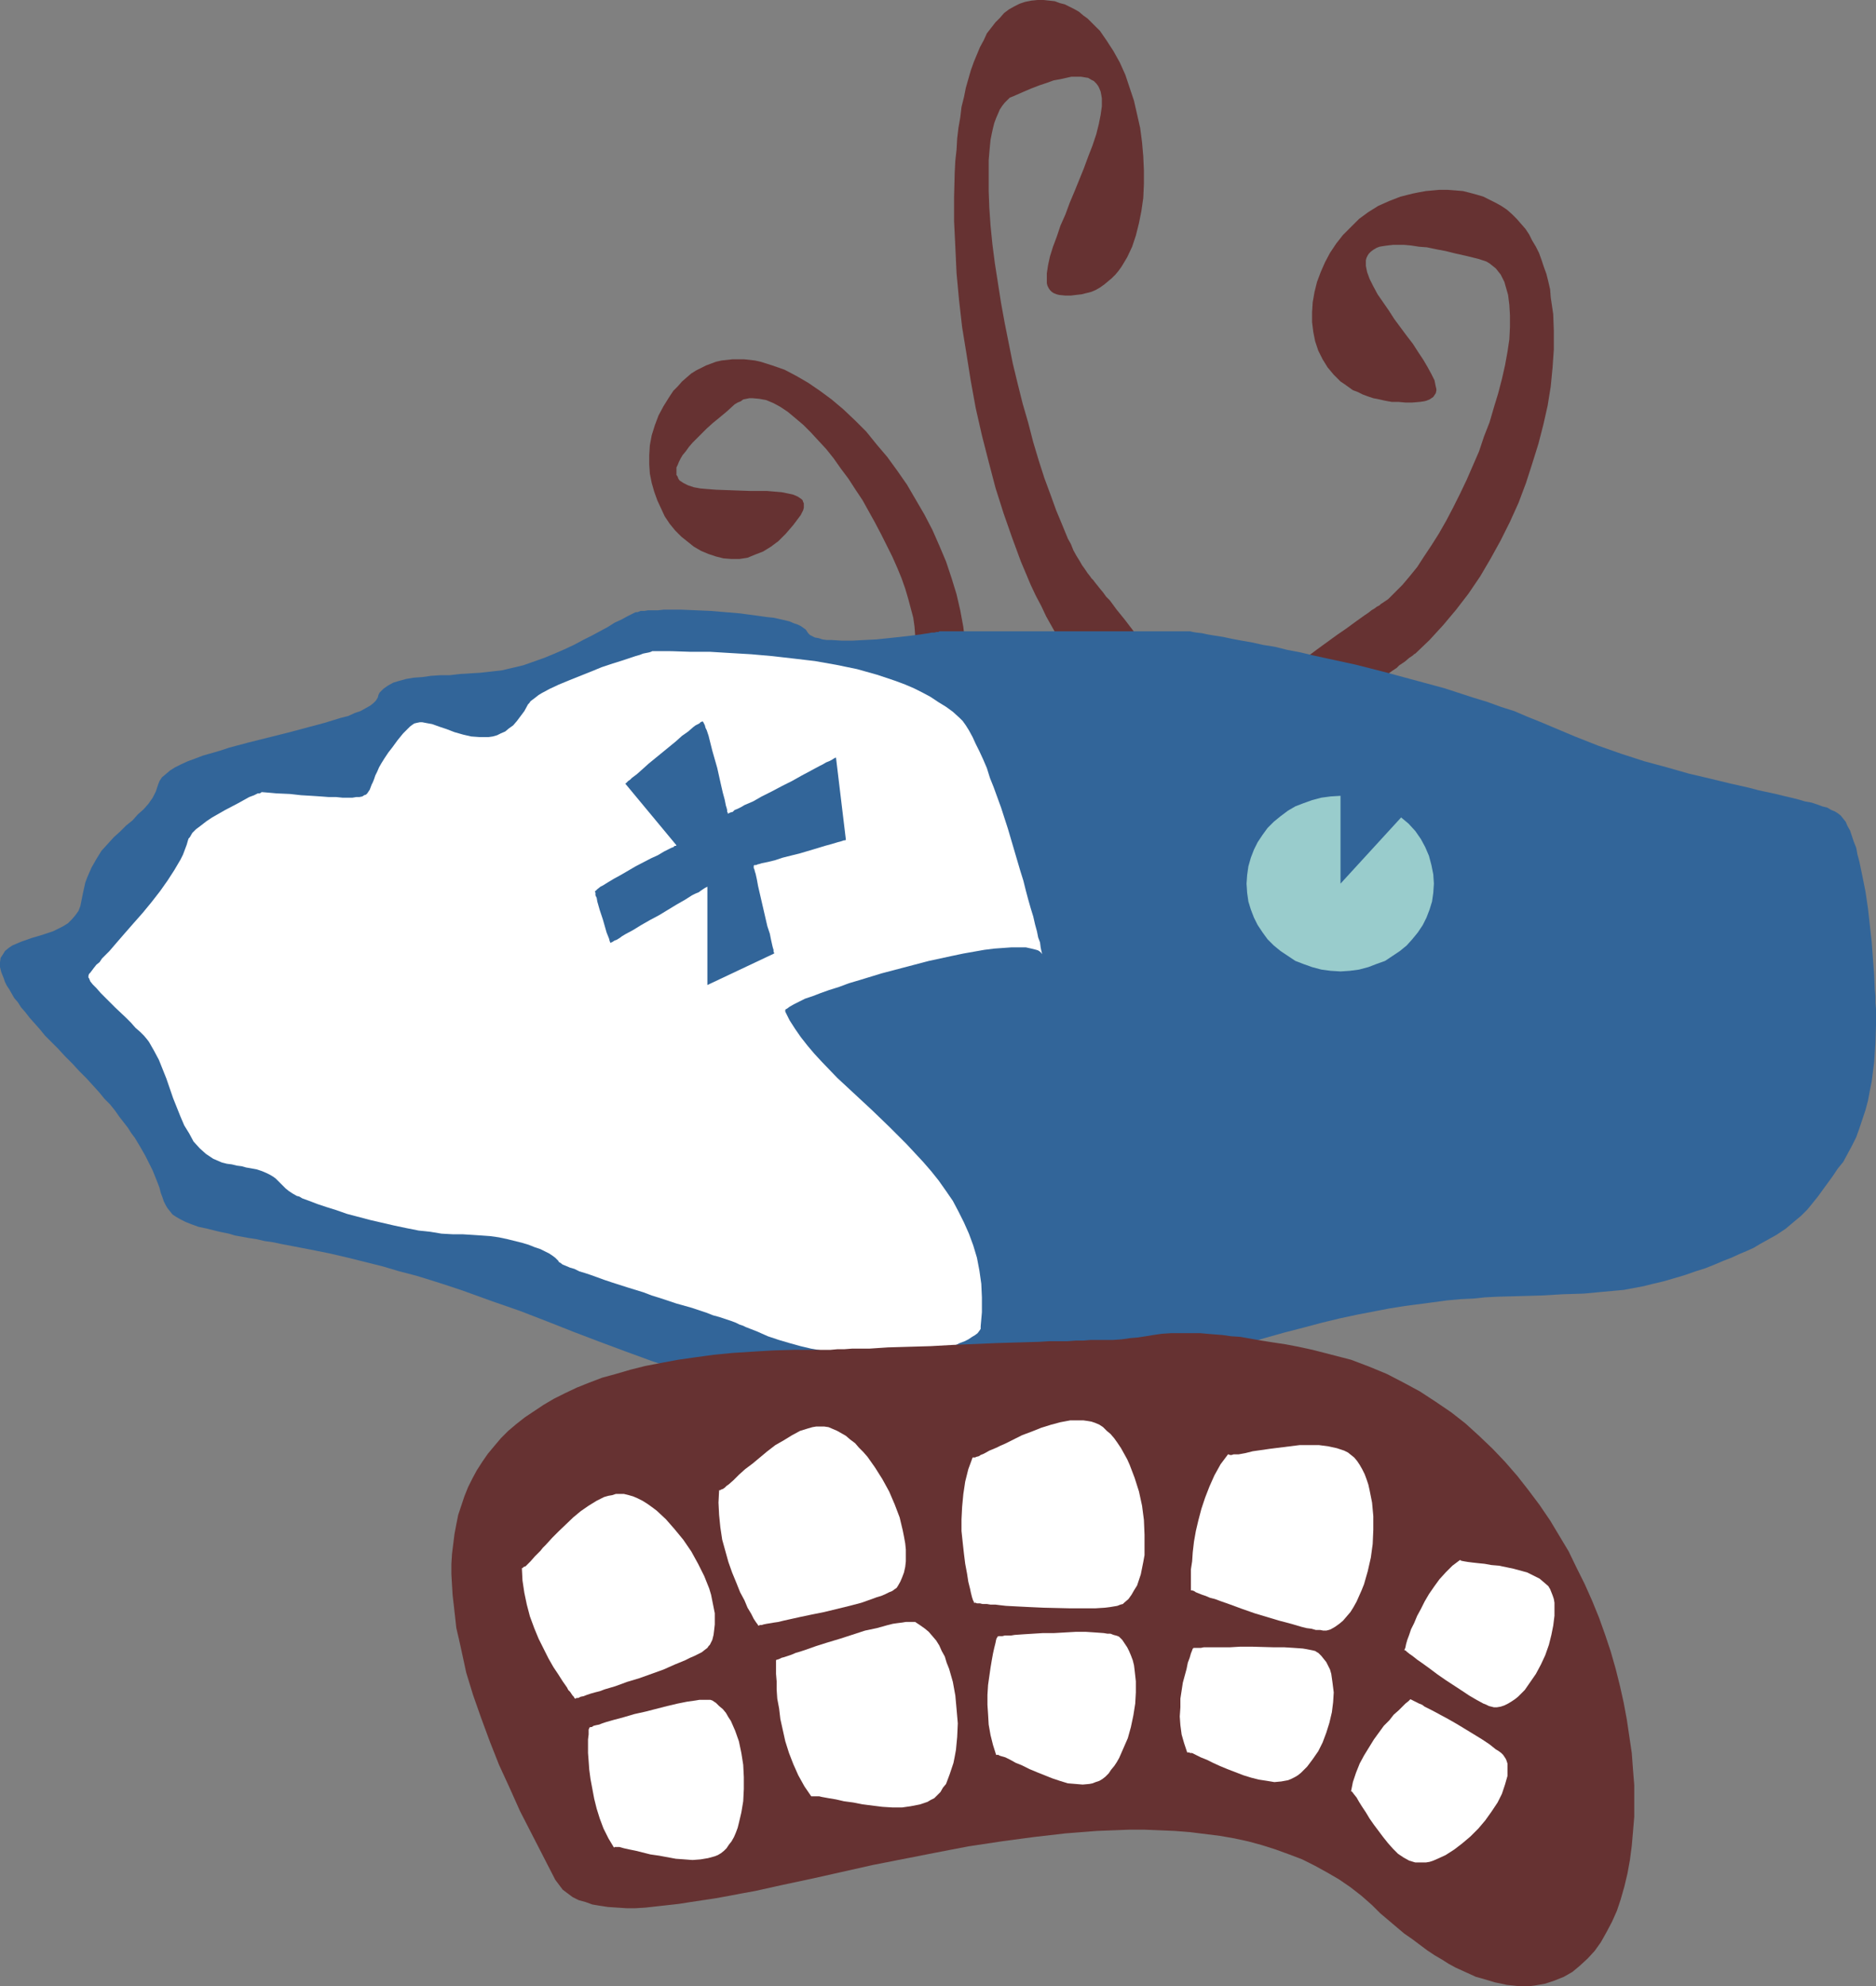 <?xml version="1.0" encoding="UTF-8" standalone="no"?>
<svg
   version="1.0"
   width="129.724mm"
   height="137.31mm"
   id="svg18"
   sodipodi:docname="Tic-Tac-Toe Eyes.wmf"
   xmlns:inkscape="http://www.inkscape.org/namespaces/inkscape"
   xmlns:sodipodi="http://sodipodi.sourceforge.net/DTD/sodipodi-0.dtd"
   xmlns="http://www.w3.org/2000/svg"
   xmlns:svg="http://www.w3.org/2000/svg">
  <rect width="100%" height="100%" fill="#808080" stroke="none"/>
  <sodipodi:namedview
     id="namedview18"
     pagecolor="#ffffff"
     bordercolor="#000000"
     borderopacity="0.25"
     inkscape:showpageshadow="2"
     inkscape:pageopacity="0.0"
     inkscape:pagecheckerboard="0"
     inkscape:deskcolor="#d1d1d1"
     inkscape:document-units="mm" />
  <defs
     id="defs1">
    <pattern
       id="WMFhbasepattern"
       patternUnits="userSpaceOnUse"
       width="6"
       height="6"
       x="0"
       y="0" />
  </defs>
  <path
     style="fill:#663232;fill-opacity:1;fill-rule:evenodd;stroke:none"
     d="m 238.845,199.217 v -0.162 -0.162 -0.485 -1.939 l -0.162,-0.808 v -5.655 l 0.162,-2.585 v -2.747 -5.493 l 0.162,-2.747 v -2.262 -2.262 l 0.162,-0.969 v -0.969 -0.646 -0.808 -0.485 -0.485 -1.777 l -0.162,-2.1 -0.323,-2.262 -0.646,-2.424 -0.646,-2.424 -0.808,-2.747 -0.97,-2.747 -1.131,-2.747 -1.293,-2.908 -1.454,-2.908 -1.454,-2.908 -1.616,-3.07 -3.232,-5.817 -1.939,-2.908 -1.778,-2.747 -1.939,-2.585 -1.939,-2.747 -1.939,-2.424 -2.101,-2.262 -1.939,-2.1 -1.939,-1.939 -2.101,-1.777 -1.939,-1.616 -1.939,-1.293 -1.778,-0.969 -1.939,-0.808 -1.778,-0.323 -1.778,-0.162 h -0.808 l -0.808,0.162 -0.808,0.162 -0.646,0.485 -0.808,0.323 -0.808,0.485 -1.939,1.777 -1.939,1.616 -1.778,1.454 -1.616,1.454 -1.293,1.293 -1.293,1.293 -1.131,1.131 -0.97,1.131 -0.808,1.131 -0.808,0.969 -0.485,0.808 -0.485,0.969 -0.323,0.808 -0.323,0.646 v 0.646 0.646 0.646 l 0.323,0.485 0.162,0.485 0.323,0.485 0.485,0.323 0.485,0.323 1.293,0.646 1.454,0.485 1.778,0.323 1.939,0.162 2.101,0.162 4.363,0.162 4.525,0.162 h 2.262 2.101 l 1.939,0.162 1.939,0.162 1.616,0.323 1.454,0.323 1.131,0.485 0.485,0.323 0.485,0.323 0.323,0.323 0.162,0.485 0.162,0.323 v 0.485 0.646 l -0.162,0.646 -0.323,0.646 -0.323,0.646 -0.97,1.293 -0.97,1.293 -0.97,1.131 -0.97,1.131 -1.939,1.939 -1.939,1.454 -2.101,1.293 -2.101,0.808 -1.939,0.808 -2.101,0.323 h -2.101 l -2.101,-0.162 -1.939,-0.485 -1.939,-0.646 -1.939,-0.808 -1.939,-1.131 -1.616,-1.293 -1.616,-1.293 -1.616,-1.616 -1.454,-1.777 -1.293,-1.939 -0.97,-2.1 -0.97,-2.1 -0.808,-2.262 -0.646,-2.262 -0.485,-2.424 -0.162,-2.424 v -2.424 l 0.162,-2.585 0.485,-2.585 0.808,-2.585 0.97,-2.585 1.293,-2.424 1.616,-2.585 0.97,-1.454 1.131,-1.131 1.131,-1.293 1.293,-1.131 1.131,-0.969 1.293,-0.808 1.293,-0.646 1.293,-0.646 1.293,-0.485 1.293,-0.485 1.454,-0.323 1.454,-0.162 1.454,-0.162 h 1.454 1.454 l 2.909,0.323 1.454,0.323 3.07,0.969 3.232,1.131 3.07,1.616 3.07,1.777 3.07,2.1 3.07,2.262 3.07,2.585 3.07,2.908 2.909,2.908 2.747,3.393 2.747,3.231 2.586,3.555 2.586,3.716 2.262,3.878 2.262,3.878 2.101,4.039 1.778,4.039 1.778,4.201 1.454,4.362 1.293,4.201 0.97,4.201 0.808,4.362 0.485,4.201 v 0.646 5.17 1.777 9.048 1.454 1.293 1.131 l 0.162,0.646 0.162,0.162 v 0.162 0 0.162 l -0.162,0.162 -0.162,0.162 -0.646,0.646 -0.808,0.646 -1.131,0.808 -1.131,0.808 -2.747,1.616 -1.293,0.808 -1.293,0.969 -1.293,0.808 -0.97,0.646 -0.97,0.646 -0.646,0.323 -0.162,0.162 -0.162,0.162 z"
     id="path1" />
  <path
     style="fill:#663232;fill-opacity:1;fill-rule:evenodd;stroke:none"
     d="m 330.148,180.475 v -0.162 l 0.323,-0.162 0.323,-0.323 0.485,-0.323 0.646,-0.646 0.646,-0.485 0.808,-0.646 0.97,-0.808 0.97,-0.646 1.131,-0.808 2.424,-1.777 2.586,-1.939 2.586,-1.939 5.333,-3.878 2.586,-1.777 2.424,-1.777 1.131,-0.808 1.131,-0.808 0.97,-0.646 0.808,-0.646 0.808,-0.485 0.646,-0.485 0.646,-0.323 0.323,-0.323 1.939,-1.293 1.778,-1.777 1.939,-1.939 1.778,-2.1 2.101,-2.585 1.778,-2.747 1.939,-2.908 1.939,-3.07 1.939,-3.393 1.778,-3.393 1.778,-3.555 1.778,-3.716 1.616,-3.716 1.616,-3.716 1.293,-3.878 1.454,-3.716 1.131,-3.878 1.131,-3.716 0.97,-3.716 0.808,-3.555 0.646,-3.555 0.485,-3.231 0.162,-3.231 v -3.07 l -0.162,-2.747 -0.323,-2.585 -0.646,-2.262 -0.323,-1.131 -0.485,-0.969 -0.485,-0.969 -0.646,-0.808 -0.646,-0.808 -0.808,-0.646 -0.808,-0.646 -0.808,-0.485 -0.97,-0.323 -0.97,-0.323 -3.232,-0.808 -2.909,-0.646 -2.586,-0.646 -2.586,-0.485 -2.262,-0.485 -2.101,-0.162 -2.101,-0.323 -1.778,-0.162 h -1.454 -1.454 l -1.454,0.162 -1.131,0.162 -0.97,0.162 -0.808,0.323 -0.808,0.485 -0.646,0.485 -0.485,0.485 -0.323,0.485 -0.323,0.646 -0.162,0.646 v 0.646 0.808 l 0.162,0.808 0.162,0.808 0.646,1.777 0.97,1.939 1.131,2.1 1.454,2.1 1.454,2.1 1.454,2.262 3.232,4.362 1.616,2.1 1.454,2.262 1.293,1.939 1.131,1.939 0.97,1.777 0.808,1.616 0.162,0.808 0.162,0.808 0.162,0.646 v 0.485 l -0.162,0.646 -0.323,0.485 -0.323,0.485 -0.485,0.323 -0.485,0.323 -0.808,0.323 -0.646,0.162 -1.131,0.162 -1.939,0.162 h -1.778 l -1.778,-0.162 h -1.778 l -1.778,-0.323 -1.454,-0.323 -1.616,-0.323 -1.454,-0.485 -1.293,-0.485 -1.293,-0.646 -1.293,-0.485 -1.131,-0.808 -1.131,-0.808 -0.97,-0.646 -1.778,-1.777 -1.616,-1.939 -1.293,-2.1 -1.131,-2.262 -0.808,-2.424 -0.485,-2.424 -0.323,-2.585 v -2.585 l 0.162,-2.585 0.485,-2.747 0.646,-2.585 0.97,-2.585 1.131,-2.585 1.293,-2.424 1.616,-2.424 1.778,-2.262 2.101,-2.1 2.101,-2.1 2.424,-1.777 2.586,-1.616 2.909,-1.293 2.909,-1.131 3.232,-0.808 1.616,-0.323 1.778,-0.323 3.555,-0.323 h 2.101 l 2.101,0.162 1.939,0.162 1.939,0.485 1.778,0.485 1.616,0.485 1.616,0.808 1.616,0.808 1.454,0.808 1.454,0.969 1.293,1.131 1.293,1.293 1.131,1.293 1.131,1.293 0.97,1.454 0.808,1.616 0.97,1.616 0.808,1.616 0.646,1.777 0.646,1.939 0.646,1.777 0.485,1.939 0.485,2.1 0.162,2.1 0.646,4.362 0.162,4.362 v 4.847 l -0.323,4.686 -0.485,5.009 -0.808,5.009 -1.131,5.009 -1.293,5.009 -1.616,5.17 -1.616,5.009 -1.939,5.17 -2.262,5.009 -2.424,4.847 -2.586,4.686 -2.747,4.686 -3.07,4.524 -3.232,4.201 -3.394,4.039 -3.555,3.878 -3.717,3.555 -0.323,0.162 -0.323,0.323 -0.485,0.323 -0.485,0.323 -1.131,0.969 -1.454,0.969 -0.646,0.646 -0.97,0.646 -1.616,1.131 -3.717,2.747 -1.778,1.293 -1.778,1.293 -1.616,1.293 -1.293,1.131 -1.293,0.969 -0.485,0.323 -0.485,0.485 -0.323,0.162 -0.162,0.323 -0.162,0.162 v 0.162 l -0.162,0.162 h -0.808 l -0.323,-0.162 -0.646,-0.162 -1.131,-0.323 -1.616,-0.485 -1.616,-0.485 -3.555,-1.293 -3.555,-1.454 -1.616,-0.485 -1.454,-0.646 -1.131,-0.323 -0.485,-0.323 h -0.485 l -0.323,-0.162 h -0.162 z"
     id="path2" />
  <path
     style="fill:#663232;fill-opacity:1;fill-rule:evenodd;stroke:none"
     d="m 309.14,182.091 -0.162,-0.162 -0.162,-0.323 -0.323,-0.485 -0.323,-0.485 -0.485,-0.646 -0.485,-0.808 -0.646,-0.969 -0.808,-0.969 -0.808,-0.969 -0.808,-1.131 -1.939,-2.424 -1.939,-2.585 -2.101,-2.747 -4.202,-5.493 -2.101,-2.585 -1.778,-2.424 -0.97,-0.969 -0.808,-1.131 -0.808,-0.969 -0.646,-0.808 -0.646,-0.808 -0.485,-0.646 -0.485,-0.485 -0.323,-0.485 -0.646,-0.808 -0.646,-0.969 -0.808,-1.131 -0.646,-1.131 -0.808,-1.293 -0.808,-1.454 -0.646,-1.616 -0.808,-1.454 -1.454,-3.555 -1.616,-3.878 -1.454,-4.039 -1.616,-4.362 -1.454,-4.524 -1.454,-4.847 -1.293,-5.009 -1.454,-5.009 -1.293,-5.17 -1.293,-5.332 -2.101,-10.502 -0.97,-5.332 -0.808,-5.17 -0.808,-5.17 -0.646,-5.009 -0.485,-4.847 -0.323,-4.686 -0.162,-4.362 v -6.301 -1.777 l 0.162,-1.939 0.162,-1.777 0.162,-1.616 0.323,-1.616 0.323,-1.454 0.323,-1.293 0.485,-1.293 0.485,-1.131 0.485,-1.131 0.646,-0.969 0.646,-0.808 0.646,-0.646 0.646,-0.646 0.808,-0.323 2.586,-1.131 2.262,-0.969 2.101,-0.808 1.939,-0.646 1.778,-0.646 1.778,-0.323 1.454,-0.323 1.454,-0.323 h 1.293 1.131 l 0.97,0.162 0.97,0.162 0.808,0.485 0.646,0.323 0.646,0.646 0.485,0.646 0.323,0.646 0.323,0.808 0.162,0.808 0.162,0.969 v 0.969 1.131 l -0.323,2.262 -0.485,2.424 -0.646,2.585 -0.97,2.908 -1.131,2.908 -1.131,3.07 -2.424,5.978 -1.293,3.07 -1.131,3.07 -1.293,2.908 -0.97,2.908 -0.97,2.585 -0.808,2.585 -0.485,2.262 -0.323,2.1 v 0.808 0.969 0.808 l 0.162,0.646 0.323,0.646 0.323,0.485 0.485,0.485 0.485,0.323 0.808,0.323 0.646,0.162 1.616,0.162 h 1.454 l 1.293,-0.162 1.454,-0.162 1.293,-0.323 1.293,-0.323 1.131,-0.485 1.131,-0.646 1.131,-0.808 0.97,-0.808 0.97,-0.808 0.97,-0.969 0.808,-0.969 0.808,-1.131 1.454,-2.424 1.293,-2.747 0.97,-2.908 0.808,-3.231 0.646,-3.231 0.485,-3.393 0.162,-3.555 v -3.716 l -0.162,-3.555 -0.323,-3.716 -0.485,-3.716 -0.808,-3.555 -0.808,-3.555 -1.131,-3.393 -1.131,-3.393 -1.454,-3.231 -1.616,-2.908 -1.778,-2.747 -1.778,-2.585 -2.101,-2.1 -1.131,-1.131 -1.131,-0.808 -1.131,-0.969 -1.131,-0.646 -1.293,-0.646 -1.293,-0.646 -1.293,-0.323 -1.293,-0.485 -1.454,-0.162 L 272.78,0 h -1.616 l -1.616,0.162 -1.616,0.323 -1.454,0.485 -1.293,0.646 -1.454,0.808 -1.293,0.969 -1.131,1.293 -1.131,1.131 -1.131,1.454 -1.131,1.454 -0.808,1.777 -0.97,1.777 -0.808,1.939 -0.808,1.939 -0.808,2.262 -0.646,2.262 -0.646,2.262 -0.485,2.424 -0.646,2.585 -0.323,2.747 -0.485,2.747 -0.323,2.747 -0.162,2.908 -0.323,2.908 -0.162,3.07 -0.162,6.301 v 6.463 l 0.323,6.624 0.323,6.948 0.646,6.948 0.808,7.109 1.131,6.948 1.131,7.109 1.293,7.109 1.616,7.109 1.778,6.948 1.778,6.786 2.101,6.624 2.262,6.463 2.262,6.14 2.586,6.14 1.293,2.747 1.454,2.747 1.293,2.747 1.454,2.585 1.454,2.585 1.454,2.424 0.162,0.323 0.323,0.323 0.323,0.485 0.323,0.485 0.97,1.293 1.131,1.454 1.293,1.616 0.646,0.808 0.808,0.969 2.747,3.555 2.747,3.716 1.293,1.777 1.131,1.454 0.808,1.293 0.485,0.646 0.323,0.485 0.323,0.485 0.162,0.485 v 0.162 l 0.162,0.323 v 0 l 0.162,0.162 h 0.162 l 0.323,-0.162 0.808,-0.323 0.97,-0.485 1.131,-0.646 1.293,-0.808 2.909,-1.777 2.747,-1.939 1.293,-0.808 1.131,-0.808 0.97,-0.485 0.646,-0.485 0.323,-0.162 0.162,-0.162 h 0.162 z"
     id="path3" />
  <path
     style="fill:#326599;fill-opacity:1;fill-rule:evenodd;stroke:none"
     d="m 245.632,164.964 h -0.162 l -0.162,0.162 h -0.485 l -0.646,0.162 h -0.646 l -0.808,0.162 -1.131,0.162 -0.97,0.162 -2.586,0.323 -2.747,0.323 -3.07,0.323 -3.07,0.323 -3.232,0.162 -3.07,0.162 h -2.909 l -2.586,-0.162 h -1.293 l -1.131,-0.162 -0.97,-0.323 -0.97,-0.162 -0.646,-0.323 -0.646,-0.323 -0.485,-0.485 -0.323,-0.485 -0.323,-0.485 -0.485,-0.323 -0.646,-0.485 -0.97,-0.485 -0.97,-0.323 -1.131,-0.485 -1.293,-0.323 -1.454,-0.323 -1.454,-0.323 -1.616,-0.162 -3.555,-0.485 -3.555,-0.485 -3.878,-0.323 -3.878,-0.323 -3.717,-0.162 -3.717,-0.162 h -4.848 l -1.454,0.162 h -1.293 -1.293 l -0.97,0.162 h -0.97 l -0.808,0.323 h -0.485 l -0.97,0.485 -1.293,0.646 -1.454,0.808 -1.778,0.808 -1.778,1.131 -2.101,1.131 -2.101,1.131 -2.262,1.131 -2.424,1.293 -2.424,1.131 -2.586,1.131 -2.747,1.131 -2.747,0.969 -2.747,0.969 -2.747,0.646 -2.747,0.646 -2.747,0.323 -2.909,0.323 -5.333,0.323 -2.747,0.323 h -2.424 l -2.424,0.162 -2.262,0.323 -2.262,0.162 -1.939,0.323 -1.778,0.485 -1.616,0.485 -1.454,0.808 -1.131,0.808 -0.97,0.969 -0.323,0.646 -0.162,0.646 -0.485,0.808 -0.646,0.646 -0.808,0.646 -1.131,0.646 -1.454,0.808 -1.454,0.485 -1.778,0.808 -1.939,0.485 -2.101,0.646 -2.101,0.646 -4.848,1.293 -4.848,1.293 -5.171,1.293 -5.171,1.293 -4.848,1.293 -2.424,0.808 -2.262,0.646 -2.262,0.646 -2.101,0.808 -1.778,0.646 -1.778,0.808 -1.616,0.808 -1.293,0.808 -1.131,0.969 -0.97,0.808 -0.646,0.969 -0.323,0.808 -0.646,1.939 -0.808,1.616 -1.131,1.616 -1.293,1.454 -1.454,1.293 -1.454,1.616 -1.616,1.293 -1.616,1.616 -1.616,1.454 -1.616,1.777 -1.616,1.777 -1.293,2.1 -1.293,2.262 -1.131,2.585 -0.485,1.293 -0.323,1.454 -0.323,1.454 -0.323,1.616 -0.323,1.616 -0.485,1.293 -0.808,1.131 -0.97,1.131 -0.97,0.969 -1.293,0.808 -1.293,0.646 -1.293,0.646 -2.909,0.969 -2.747,0.808 -2.747,0.969 -1.131,0.485 -1.131,0.485 -0.97,0.646 -0.97,0.808 -0.485,0.808 -0.646,0.969 L 0,251.405 v 1.293 l 0.323,1.293 0.323,0.808 0.323,0.808 0.323,0.969 0.485,0.969 0.646,0.969 0.646,1.131 0.646,1.131 0.97,1.131 0.808,1.293 1.131,1.293 1.131,1.454 1.293,1.454 1.293,1.454 1.454,1.777 1.616,1.616 1.778,1.777 1.778,1.939 1.939,1.939 1.778,1.939 1.939,1.939 1.616,1.777 1.616,1.777 1.454,1.777 1.454,1.454 1.293,1.616 1.131,1.616 1.131,1.454 1.131,1.454 0.808,1.293 0.97,1.293 1.454,2.424 1.293,2.262 0.97,1.939 0.97,1.939 0.646,1.616 0.646,1.616 0.485,1.293 0.323,1.293 0.485,1.293 0.323,0.969 0.485,0.969 0.485,0.808 0.646,0.808 0.646,0.808 0.97,0.646 1.131,0.646 1.293,0.646 1.616,0.646 1.778,0.646 2.262,0.485 1.293,0.323 1.293,0.323 1.454,0.323 1.616,0.323 1.616,0.485 1.778,0.323 1.778,0.323 2.101,0.323 2.101,0.485 2.262,0.323 2.262,0.485 2.586,0.485 5.01,0.969 4.848,0.969 4.848,1.131 4.525,1.131 4.525,1.131 4.363,1.293 4.363,1.131 4.202,1.293 4.04,1.293 3.878,1.293 7.595,2.747 7.434,2.585 7.11,2.747 6.949,2.747 6.787,2.585 6.949,2.585 6.626,2.424 6.787,2.262 7.11,2.1 6.949,1.777 3.717,0.808 3.717,0.808 3.717,0.646 3.717,0.485 7.434,0.969 7.757,0.646 7.757,0.162 h 7.918 l 7.918,-0.323 8.242,-0.646 8.242,-0.969 8.403,-1.131 8.726,-1.454 9.05,-1.616 9.05,-1.939 9.373,-2.1 9.696,-2.424 9.858,-2.585 5.01,-1.454 5.171,-1.454 5.01,-1.293 4.848,-1.293 4.686,-1.131 4.525,-0.969 4.202,-0.808 4.202,-0.808 4.04,-0.646 3.717,-0.485 3.717,-0.485 3.555,-0.485 3.555,-0.323 3.394,-0.162 3.07,-0.323 3.232,-0.162 5.979,-0.162 5.656,-0.162 5.494,-0.323 5.333,-0.162 5.171,-0.485 5.333,-0.485 5.171,-0.969 2.586,-0.646 2.747,-0.646 2.747,-0.808 2.747,-0.808 2.747,-0.969 2.586,-0.808 2.424,-0.969 2.262,-0.969 2.101,-0.808 2.101,-0.969 1.939,-0.808 1.778,-0.808 1.616,-0.969 1.454,-0.808 1.454,-0.808 1.454,-0.808 2.424,-1.616 2.101,-1.777 1.939,-1.616 1.616,-1.616 1.454,-1.777 1.293,-1.616 2.586,-3.555 1.293,-1.777 1.293,-1.939 1.454,-1.777 1.131,-2.1 1.131,-2.1 1.131,-2.262 0.808,-2.262 0.808,-2.424 0.808,-2.424 0.646,-2.424 0.485,-2.585 0.485,-2.424 0.646,-5.009 0.323,-5.009 0.162,-4.847 v -1.131 -1.454 -1.454 l -0.162,-1.616 v -1.777 l -0.162,-1.777 -0.162,-3.878 -0.323,-4.201 -0.323,-4.362 -0.97,-8.725 -0.646,-4.362 -0.808,-4.039 -0.808,-3.878 -0.485,-1.777 -0.323,-1.777 -0.646,-1.616 -0.485,-1.454 -0.485,-1.454 -0.646,-1.131 -0.485,-1.131 -0.646,-0.808 -0.646,-0.808 -0.808,-0.646 -0.808,-0.485 -0.808,-0.323 -1.131,-0.646 -1.293,-0.323 -1.293,-0.485 -1.454,-0.485 -1.778,-0.323 -1.616,-0.485 -1.939,-0.485 -2.101,-0.485 -1.939,-0.485 -2.262,-0.485 -2.262,-0.485 -2.424,-0.646 -5.01,-1.131 -5.333,-1.293 -5.494,-1.293 -5.656,-1.616 -5.979,-1.616 -5.979,-1.939 -5.979,-2.1 -6.141,-2.424 -6.141,-2.585 -3.07,-1.293 -3.232,-1.293 -3.394,-1.454 -3.555,-1.131 -3.555,-1.293 -3.717,-1.131 -7.434,-2.424 -7.757,-2.1 -7.757,-2.1 -7.595,-1.939 -7.434,-1.616 -3.717,-0.808 -3.394,-0.808 -3.394,-0.646 -3.232,-0.808 -3.07,-0.485 -2.909,-0.646 -2.747,-0.485 -2.586,-0.485 -2.262,-0.485 -2.101,-0.323 -1.939,-0.323 -1.454,-0.323 -1.454,-0.162 -0.97,-0.162 -0.646,-0.162 h -0.485 z"
     id="path4" />
  <path
     style="fill:#ffffff;fill-opacity:1;fill-rule:evenodd;stroke:none"
     d="m 170.811,170.135 h -0.323 l -0.323,0.162 -0.485,0.162 -0.808,0.162 -0.808,0.162 -0.808,0.323 -1.131,0.323 -0.97,0.323 -2.424,0.808 -2.586,0.808 -2.909,0.969 -2.747,1.131 -5.656,2.262 -2.747,1.131 -2.424,1.131 -2.101,1.131 -0.808,0.485 -0.808,0.646 -0.646,0.485 -0.646,0.485 -0.323,0.485 -0.323,0.323 -0.97,1.777 -0.97,1.293 -0.97,1.293 -0.97,1.131 -1.131,0.808 -0.97,0.808 -1.131,0.485 -0.97,0.485 -1.131,0.323 -1.131,0.162 h -1.131 -1.131 l -2.262,-0.162 -2.101,-0.485 -2.262,-0.646 -2.101,-0.808 -1.939,-0.646 -1.778,-0.646 -1.778,-0.323 -0.808,-0.162 h -0.646 l -0.808,0.162 -0.646,0.162 -0.485,0.323 -0.646,0.485 -1.778,1.777 -1.454,1.777 -1.293,1.777 -1.131,1.454 -0.97,1.454 -0.808,1.293 -0.646,1.131 -0.485,1.131 -0.485,0.969 -0.323,0.969 -0.323,0.808 -0.323,0.646 -0.485,1.293 -0.323,0.485 -0.323,0.485 -0.323,0.323 -0.485,0.162 -0.485,0.323 -0.808,0.162 h -0.808 l -0.97,0.162 h -2.586 l -1.616,-0.162 h -1.939 l -2.101,-0.162 -2.424,-0.162 -2.747,-0.162 -2.909,-0.323 -3.555,-0.162 -1.778,-0.162 -1.939,-0.162 h -0.162 l -0.162,0.162 -0.323,0.162 h -0.485 l -0.97,0.485 -1.293,0.485 -1.454,0.808 -1.454,0.808 -3.394,1.777 -3.394,1.939 -1.454,0.969 -1.454,1.131 -1.293,0.969 -0.97,0.969 -0.646,1.131 -0.323,0.323 -0.162,0.485 -0.323,1.131 -0.485,1.293 -0.485,1.293 -0.646,1.293 -1.616,2.747 -1.778,2.747 -1.939,2.747 -2.262,2.908 -2.262,2.747 -2.424,2.747 -2.262,2.585 -2.101,2.424 -1.939,2.262 -0.97,0.969 -0.97,0.969 -0.646,0.969 -0.808,0.646 -0.646,0.808 -0.485,0.646 -0.485,0.646 -0.323,0.323 -0.162,0.485 v 0.162 0.323 l 0.162,0.162 0.323,0.808 0.646,0.808 0.97,0.969 1.131,1.293 1.131,1.131 2.586,2.585 2.909,2.747 1.293,1.293 1.131,1.293 1.293,1.131 0.97,0.969 0.808,0.969 0.485,0.646 1.293,2.262 1.293,2.424 0.97,2.424 0.97,2.424 1.778,5.17 0.97,2.424 0.97,2.424 0.97,2.262 1.293,2.1 1.131,2.1 1.616,1.777 1.616,1.454 0.97,0.646 0.97,0.646 1.131,0.485 1.131,0.485 1.293,0.323 1.293,0.162 1.293,0.323 1.293,0.162 1.131,0.323 0.97,0.162 1.778,0.323 1.454,0.485 1.131,0.485 0.97,0.485 0.808,0.485 0.646,0.485 2.101,2.1 0.485,0.485 0.808,0.646 0.97,0.646 1.131,0.646 0.646,0.162 0.808,0.485 1.778,0.646 2.101,0.808 2.424,0.808 2.586,0.808 2.747,0.969 3.07,0.808 3.07,0.808 6.302,1.454 3.07,0.646 3.232,0.646 3.07,0.323 2.909,0.485 2.909,0.162 h 2.586 l 2.586,0.162 2.424,0.162 2.262,0.162 2.262,0.323 2.262,0.485 1.939,0.485 1.939,0.485 1.616,0.485 1.616,0.646 1.454,0.485 1.293,0.646 0.97,0.485 0.97,0.646 0.646,0.485 0.485,0.485 0.323,0.323 0.162,0.323 0.323,0.162 0.646,0.485 0.808,0.323 1.131,0.485 1.131,0.323 1.293,0.646 1.616,0.485 1.454,0.485 1.778,0.646 1.778,0.646 1.939,0.646 4.04,1.293 4.202,1.293 2.101,0.808 2.101,0.646 4.363,1.454 4.04,1.131 3.878,1.293 1.616,0.646 1.778,0.485 1.454,0.485 1.454,0.485 1.293,0.485 0.97,0.485 0.97,0.323 0.646,0.323 2.909,1.131 2.909,1.293 2.909,0.969 2.747,0.808 2.909,0.808 2.747,0.646 2.747,0.485 2.747,0.485 2.747,0.485 2.586,0.162 2.586,0.162 2.424,0.162 2.424,0.162 2.262,-0.162 2.262,-0.162 2.262,-0.162 2.101,-0.162 1.939,-0.323 1.939,-0.323 1.778,-0.323 1.616,-0.485 1.616,-0.485 1.454,-0.323 1.293,-0.646 1.293,-0.485 0.97,-0.485 0.97,-0.646 0.808,-0.485 0.646,-0.485 0.485,-0.646 0.323,-0.485 v -0.646 l 0.323,-3.716 v -3.878 l -0.162,-3.555 -0.485,-3.393 -0.646,-3.393 -0.97,-3.231 -1.131,-3.07 -1.293,-2.908 -1.454,-2.908 -1.454,-2.747 -1.778,-2.585 -1.939,-2.747 -1.939,-2.424 -2.101,-2.424 -4.363,-4.686 -4.525,-4.524 -4.525,-4.362 -4.525,-4.201 -4.525,-4.201 -4.04,-4.201 -1.939,-2.1 -1.778,-2.1 -1.778,-2.262 -1.454,-2.1 -1.454,-2.262 -1.131,-2.262 v -0.323 -0.162 l 0.162,-0.162 0.323,-0.162 0.646,-0.485 1.131,-0.646 1.293,-0.646 1.616,-0.808 1.939,-0.646 2.101,-0.808 2.262,-0.808 2.586,-0.808 2.586,-0.969 2.747,-0.808 5.818,-1.777 6.141,-1.616 6.141,-1.616 5.979,-1.293 3.07,-0.646 2.747,-0.485 2.747,-0.485 2.586,-0.323 2.262,-0.162 2.262,-0.162 h 2.101 1.616 l 1.454,0.323 1.293,0.323 0.485,0.162 0.485,0.323 0.323,0.323 0.162,0.323 v 0 -0.323 l -0.162,-0.646 -0.162,-0.808 -0.162,-1.293 -0.485,-1.293 -0.323,-1.616 -0.485,-1.777 -0.485,-2.1 -0.646,-2.1 -0.646,-2.262 -0.646,-2.424 -0.646,-2.585 -0.808,-2.585 -1.616,-5.493 -1.616,-5.493 -1.778,-5.493 -1.939,-5.332 -0.97,-2.424 -0.808,-2.585 -0.97,-2.262 -0.97,-2.1 -0.97,-1.939 -0.808,-1.777 -0.97,-1.777 -0.808,-1.293 -0.808,-1.131 -0.808,-0.808 -1.778,-1.616 -1.778,-1.293 -2.101,-1.293 -1.939,-1.293 -2.101,-1.131 -2.262,-1.131 -2.262,-0.969 -2.586,-0.969 -2.424,-0.808 -2.424,-0.808 -5.171,-1.454 -5.494,-1.131 -5.494,-0.969 -5.494,-0.646 -5.656,-0.646 -5.494,-0.485 -5.494,-0.323 -5.333,-0.323 h -5.171 l -4.848,-0.162 z"
     id="path5" />
  <path
     style="fill:#326599;fill-opacity:1;fill-rule:evenodd;stroke:none"
     d="m 163.377,204.711 h 0.162 l 0.162,-0.162 0.485,-0.485 0.485,-0.323 0.485,-0.485 1.293,-0.969 1.454,-1.293 1.616,-1.454 3.555,-2.908 3.555,-2.908 1.616,-1.454 1.616,-1.131 1.293,-1.131 0.646,-0.485 0.646,-0.323 0.323,-0.162 0.323,-0.323 0.323,-0.162 h 0.162 0.162 l 0.162,0.323 0.162,0.323 0.162,0.323 0.162,0.646 0.323,0.646 0.485,1.454 0.485,1.939 0.485,1.939 1.293,4.524 0.97,4.362 0.485,2.1 0.485,1.777 0.323,1.616 0.162,0.485 0.162,0.646 v 0.485 l 0.162,0.162 v 0.323 0 0 l 0.323,-0.162 0.323,-0.162 0.646,-0.162 0.485,-0.485 0.808,-0.323 0.97,-0.485 0.808,-0.485 2.262,-0.969 2.262,-1.293 2.586,-1.293 2.747,-1.454 2.586,-1.293 2.586,-1.454 2.424,-1.293 2.101,-1.131 0.97,-0.485 0.808,-0.485 0.808,-0.323 0.646,-0.323 0.485,-0.323 0.323,-0.162 0.323,-0.162 v 0 l 2.586,21.489 v 0 l -0.162,0.162 h -0.323 l -0.485,0.162 -0.485,0.162 -0.646,0.162 -1.616,0.485 -1.778,0.485 -2.101,0.646 -4.363,1.293 -4.525,1.131 -1.939,0.646 -1.939,0.485 -1.616,0.323 -0.485,0.162 -0.646,0.162 -0.323,0.162 h -0.485 l -0.162,0.162 v 0 0 0.323 0.323 l 0.162,0.323 0.162,0.646 0.162,0.485 0.323,1.454 0.323,1.777 0.485,2.1 0.97,4.201 0.97,4.201 0.646,1.939 0.323,1.616 0.323,1.454 0.162,0.646 0.162,0.485 v 0.485 l 0.162,0.323 v 0.162 0 l -17.453,8.24 v -25.69 0 l -0.323,0.162 -0.323,0.162 -0.485,0.323 -0.485,0.323 -0.646,0.485 -0.808,0.323 -0.97,0.485 -1.778,1.131 -2.262,1.293 -4.525,2.747 -2.424,1.293 -2.262,1.293 -2.101,1.293 -2.101,1.131 -0.808,0.485 -0.646,0.485 -0.808,0.485 -0.485,0.162 -0.485,0.323 -0.323,0.162 -0.323,0.162 v 0 -0.162 l -0.162,-0.323 -0.162,-0.646 -0.323,-0.808 -0.323,-0.808 -0.323,-1.131 -0.646,-2.262 -0.808,-2.424 -0.323,-1.131 -0.323,-1.131 -0.162,-0.969 -0.323,-0.646 v -0.646 l -0.162,-0.485 h 0.162 l 0.162,-0.162 0.323,-0.323 0.808,-0.646 0.646,-0.323 1.293,-0.808 1.616,-0.969 1.778,-0.969 3.878,-2.262 4.04,-2.1 1.778,-0.808 1.616,-0.969 1.293,-0.646 0.646,-0.323 0.485,-0.162 0.323,-0.323 h 0.323 l 0.162,-0.162 v 0 z"
     id="path6" />
  <path
     style="fill:#99cccc;fill-opacity:1;fill-rule:evenodd;stroke:none"
     d="m 350.348,230.885 15.837,-17.288 1.939,1.616 1.778,1.939 1.454,2.1 1.131,2.1 0.97,2.262 0.646,2.424 0.485,2.424 0.162,2.424 -0.162,2.424 -0.323,2.262 -0.646,2.1 -0.808,2.1 -0.97,1.939 -1.293,1.939 -1.454,1.777 -1.454,1.616 -1.778,1.454 -1.939,1.293 -1.939,1.293 -2.262,0.808 -2.101,0.808 -2.424,0.646 -2.424,0.323 -2.424,0.162 -2.586,-0.162 -2.424,-0.323 -2.424,-0.646 -2.262,-0.808 -2.101,-0.808 -1.939,-1.293 -1.939,-1.293 -1.778,-1.454 -1.616,-1.616 -1.293,-1.777 -1.293,-1.939 -0.97,-1.939 -0.808,-2.1 -0.646,-2.1 -0.323,-2.262 -0.162,-2.424 0.162,-2.262 0.323,-2.262 0.646,-2.262 0.808,-2.1 0.97,-1.939 1.293,-1.939 1.293,-1.777 1.616,-1.616 1.778,-1.454 1.939,-1.454 1.939,-1.131 2.101,-0.808 2.262,-0.808 2.424,-0.646 2.424,-0.323 2.586,-0.162 z"
     id="path7" />
  <path
     style="fill:#663232;fill-opacity:1;fill-rule:evenodd;stroke:none"
     d="m 213.312,352.71 h 2.262 1.454 l 1.778,-0.162 h 1.778 l 2.101,-0.162 h 2.101 2.424 l 2.424,-0.162 2.424,-0.162 5.494,-0.162 5.656,-0.162 5.818,-0.323 11.635,-0.485 5.494,-0.162 5.494,-0.162 2.586,-0.162 h 2.424 2.262 l 2.262,-0.162 h 1.939 l 1.939,-0.162 h 3.232 1.293 1.293 l 2.262,-0.162 2.262,-0.323 1.939,-0.162 2.101,-0.323 1.939,-0.323 2.262,-0.323 2.424,-0.162 h 1.293 4.525 1.778 l 1.778,0.162 1.939,0.162 2.101,0.162 2.262,0.323 2.424,0.162 2.747,0.485 2.747,0.485 3.07,0.485 3.232,0.485 3.394,0.646 3.717,0.808 5.01,1.293 5.01,1.293 4.686,1.777 4.686,1.939 4.363,2.262 4.202,2.262 4.202,2.747 4.04,2.747 3.717,2.908 3.555,3.231 3.555,3.393 3.232,3.393 3.232,3.716 2.909,3.716 2.909,3.878 2.747,4.039 2.424,4.039 2.424,4.039 2.101,4.362 2.101,4.201 1.939,4.362 1.778,4.362 1.616,4.524 1.454,4.362 1.293,4.524 1.131,4.524 0.97,4.362 0.808,4.362 0.646,4.362 0.646,4.362 0.323,4.362 0.323,4.039 v 4.201 4.039 l -0.323,3.878 -0.323,3.716 -0.485,3.716 -0.646,3.555 -0.808,3.393 -0.97,3.393 -0.97,2.908 -1.293,2.908 -1.454,2.747 -1.454,2.585 -1.616,2.262 -1.778,1.939 -2.101,1.939 -1.939,1.616 -2.262,1.293 -2.424,0.969 -2.424,0.808 -2.747,0.485 -1.293,0.162 h -1.454 -1.454 l -1.454,-0.162 -1.616,-0.162 -1.454,-0.323 -1.616,-0.323 -1.616,-0.485 -1.616,-0.485 -1.778,-0.485 -1.778,-0.808 -1.778,-0.808 -1.778,-0.808 -1.778,-0.969 -1.778,-1.131 -1.939,-1.131 -1.939,-1.293 -1.939,-1.454 -1.939,-1.454 -2.101,-1.454 -2.101,-1.777 -2.101,-1.777 -2.101,-1.777 -2.101,-2.1 -2.747,-2.424 -2.909,-2.262 -3.07,-2.1 -3.07,-1.777 -3.232,-1.777 -3.232,-1.616 -3.394,-1.293 -3.555,-1.293 -3.555,-1.131 -3.555,-0.969 -3.717,-0.808 -3.717,-0.646 -3.878,-0.485 -3.878,-0.485 -4.04,-0.323 -3.878,-0.162 -4.04,-0.162 h -4.04 l -4.202,0.162 -4.202,0.162 -8.242,0.646 -8.403,0.969 -8.403,1.131 -8.565,1.293 -8.403,1.616 -8.242,1.616 -8.242,1.616 -7.918,1.777 -7.918,1.777 -7.595,1.616 -7.272,1.616 -3.555,0.646 -3.394,0.646 -3.555,0.646 -3.232,0.485 -3.232,0.485 -3.07,0.485 -2.909,0.323 -2.909,0.323 -2.909,0.323 -2.586,0.162 h -2.424 l -2.424,-0.162 -2.424,-0.162 -2.101,-0.323 -1.939,-0.323 -1.778,-0.646 -1.778,-0.485 -1.616,-0.808 -1.293,-0.969 -1.293,-0.969 -0.97,-1.293 -0.97,-1.293 -3.07,-5.978 -3.07,-5.978 -3.07,-5.978 -2.747,-6.14 -2.747,-5.978 -2.424,-6.14 -2.262,-6.14 -2.101,-5.978 -1.778,-5.817 -1.293,-5.978 -0.646,-2.908 -0.646,-2.747 -0.323,-2.908 -0.323,-2.908 -0.323,-2.747 -0.162,-2.747 -0.162,-2.747 v -2.747 l 0.162,-2.585 0.323,-2.585 0.323,-2.585 0.485,-2.585 0.485,-2.424 0.808,-2.424 0.808,-2.424 0.97,-2.424 1.131,-2.262 1.131,-2.1 1.454,-2.262 1.454,-2.1 1.616,-1.939 1.778,-2.1 1.939,-1.939 2.101,-1.777 2.262,-1.777 2.424,-1.616 2.424,-1.616 2.747,-1.616 2.909,-1.454 3.07,-1.454 3.232,-1.293 3.394,-1.293 3.555,-0.969 3.878,-1.131 3.878,-0.969 4.202,-0.808 4.363,-0.808 4.525,-0.646 4.686,-0.646 5.01,-0.485 5.01,-0.323 5.494,-0.323 5.494,-0.162 z"
     id="path8" />
  <path
     style="fill:#ffffff;fill-opacity:1;fill-rule:evenodd;stroke:none"
     d="m 136.39,409.745 h 0.162 l 0.323,-0.323 0.485,-0.162 0.323,-0.323 0.485,-0.485 0.485,-0.485 1.131,-1.293 0.646,-0.646 0.808,-0.808 0.646,-0.808 0.808,-0.808 1.616,-1.777 1.778,-1.777 3.717,-3.555 1.939,-1.616 2.101,-1.454 2.101,-1.293 1.939,-0.969 1.131,-0.323 0.97,-0.162 0.97,-0.323 h 0.97 1.131 l 1.293,0.323 1.131,0.323 1.131,0.485 1.293,0.646 1.293,0.808 1.131,0.808 1.293,0.969 2.424,2.262 2.262,2.585 2.262,2.747 2.101,3.07 1.778,3.231 1.616,3.231 1.293,3.231 0.485,1.616 0.323,1.616 0.323,1.616 0.323,1.616 v 1.454 1.454 l -0.162,1.454 -0.162,1.293 -0.323,1.293 -0.646,1.293 -0.323,0.323 -0.323,0.485 -0.646,0.485 -0.808,0.646 -0.97,0.485 -0.97,0.485 -1.131,0.485 -1.293,0.646 -2.747,1.131 -2.909,1.293 -6.302,2.262 -3.232,0.969 -3.07,1.131 -2.747,0.808 -1.293,0.485 -1.293,0.323 -1.131,0.323 -0.97,0.323 -0.808,0.323 -0.808,0.162 -0.646,0.323 h -0.485 l -0.162,0.162 h -0.162 l -0.162,-0.162 v 0 l -0.162,-0.323 -0.323,-0.323 -0.323,-0.485 -0.323,-0.485 -0.485,-0.485 -0.323,-0.646 -1.131,-1.616 -1.131,-1.777 -1.293,-1.939 -1.293,-2.262 -1.293,-2.585 -1.293,-2.585 -1.131,-2.747 -1.131,-3.07 -0.808,-3.07 -0.646,-3.07 -0.485,-3.231 z"
     id="path9" />
  <path
     style="fill:#ffffff;fill-opacity:1;fill-rule:evenodd;stroke:none"
     d="m 160.469,482.775 0.162,-0.162 h 0.323 0.485 0.485 l 1.131,0.323 1.454,0.323 1.616,0.323 1.939,0.485 1.939,0.485 2.262,0.323 4.363,0.808 2.262,0.162 2.101,0.162 2.101,-0.162 1.939,-0.323 1.778,-0.485 0.808,-0.323 0.808,-0.485 0.808,-0.646 0.646,-0.646 0.646,-0.969 0.646,-0.808 0.646,-1.131 0.485,-1.131 0.485,-1.293 0.323,-1.293 0.646,-2.747 0.485,-2.908 0.162,-3.231 v -3.07 l -0.162,-3.231 -0.485,-3.07 -0.646,-3.07 -0.97,-2.747 -1.131,-2.585 -0.646,-0.969 -0.646,-1.131 -0.808,-0.969 -0.97,-0.808 -0.808,-0.808 -0.97,-0.646 -0.485,-0.162 h -0.485 -0.646 -0.808 -0.97 l -0.97,0.162 -1.131,0.162 -1.131,0.162 -2.424,0.485 -2.747,0.646 -5.656,1.454 -2.909,0.646 -2.747,0.808 -2.424,0.646 -2.262,0.646 -0.97,0.323 -0.808,0.323 -0.808,0.162 -0.646,0.162 -0.485,0.323 h -0.323 l -0.323,0.162 v 0 0.162 l -0.162,0.323 v 0.323 0.969 l -0.162,1.293 v 3.555 l 0.162,2.1 0.162,2.262 0.323,2.424 0.485,2.585 0.485,2.585 0.646,2.585 0.808,2.585 0.97,2.585 1.293,2.585 z"
     id="path10" />
  <path
     style="fill:#ffffff;fill-opacity:1;fill-rule:evenodd;stroke:none"
     d="m 187.941,389.387 h 0.323 l 0.162,-0.162 0.485,-0.162 0.485,-0.323 0.485,-0.485 0.485,-0.323 1.293,-1.131 1.454,-1.454 1.616,-1.454 1.939,-1.454 1.939,-1.616 1.939,-1.616 2.101,-1.616 2.262,-1.293 2.101,-1.293 2.101,-1.131 2.101,-0.646 1.131,-0.323 0.97,-0.162 h 1.131 0.97 l 1.131,0.162 1.131,0.485 1.131,0.485 1.131,0.646 1.131,0.646 1.131,0.969 1.293,0.969 0.97,1.131 1.131,1.131 1.131,1.293 1.939,2.747 1.939,3.07 1.778,3.231 1.454,3.393 1.293,3.393 0.808,3.393 0.323,1.616 0.323,1.777 0.162,1.616 v 1.454 1.616 l -0.162,1.454 -0.323,1.454 -0.485,1.293 -0.485,1.131 -0.646,1.131 -0.323,0.485 -0.485,0.323 -0.646,0.485 -0.808,0.323 -0.97,0.485 -1.131,0.485 -1.131,0.323 -1.293,0.485 -2.747,0.969 -3.07,0.808 -6.626,1.616 -3.232,0.646 -3.07,0.646 -2.909,0.646 -1.454,0.323 -1.293,0.323 -1.131,0.162 -0.97,0.162 -0.97,0.162 -0.808,0.162 -0.485,0.162 h -0.485 l -0.323,0.162 h -0.162 v -0.162 0 l -0.485,-0.646 -0.323,-0.485 -0.323,-0.485 -0.323,-0.646 -0.323,-0.646 -0.97,-1.616 -0.808,-1.939 -1.131,-2.1 -0.97,-2.424 -1.131,-2.747 -0.97,-2.747 -0.808,-2.908 -0.808,-2.908 -0.485,-3.231 -0.323,-3.231 -0.162,-3.231 z"
     id="path11" />
  <path
     style="fill:#ffffff;fill-opacity:1;fill-rule:evenodd;stroke:none"
     d="m 212.019,469.365 h 0.162 1.293 0.646 l 0.646,0.162 1.778,0.323 1.939,0.323 2.101,0.485 2.424,0.323 2.424,0.485 2.586,0.323 2.586,0.323 2.586,0.162 h 2.586 l 2.262,-0.323 2.424,-0.485 0.97,-0.323 0.97,-0.323 0.808,-0.485 0.97,-0.485 0.808,-0.808 0.808,-0.808 0.646,-1.131 0.808,-0.969 0.485,-1.293 0.485,-1.293 0.485,-1.454 0.485,-1.454 0.323,-1.616 0.323,-1.777 0.323,-3.393 0.162,-3.555 -0.323,-3.716 -0.323,-3.555 -0.646,-3.555 -0.97,-3.393 -0.646,-1.616 -0.485,-1.616 -0.808,-1.454 -0.646,-1.454 -0.808,-1.293 -0.97,-1.131 -0.97,-1.131 -0.97,-0.808 -1.131,-0.808 -0.97,-0.646 -0.485,-0.323 h -0.808 -1.616 l -0.97,0.162 -1.293,0.162 -1.131,0.162 -1.293,0.323 -2.909,0.808 -3.07,0.646 -6.464,2.1 -3.232,0.969 -3.07,0.969 -2.747,0.969 -1.454,0.485 -1.131,0.323 -1.131,0.485 -0.97,0.323 -0.97,0.323 -0.646,0.162 -0.646,0.323 -0.485,0.162 h -0.162 l -0.162,0.162 v 0.969 0.485 1.293 0.808 l 0.162,1.939 v 2.1 l 0.162,2.424 0.485,2.585 0.323,2.747 0.646,2.908 0.646,2.908 0.97,3.07 1.131,2.908 1.293,2.908 1.616,2.908 z"
     id="path12" />
  <path
     style="fill:#ffffff;fill-opacity:1;fill-rule:evenodd;stroke:none"
     d="m 254.197,380.824 h 0.162 0.485 l 0.323,-0.162 0.646,-0.162 0.485,-0.323 0.808,-0.323 1.454,-0.808 1.939,-0.808 0.97,-0.485 1.131,-0.485 2.262,-1.131 2.262,-1.131 2.586,-0.969 2.424,-0.969 2.586,-0.808 2.424,-0.646 2.586,-0.485 h 2.262 1.131 l 1.131,0.162 0.97,0.162 0.97,0.323 1.131,0.485 0.97,0.646 0.97,0.969 0.97,0.808 0.97,1.131 0.808,1.131 0.97,1.454 0.808,1.454 0.808,1.454 0.646,1.454 1.293,3.393 1.131,3.555 0.808,3.716 0.485,3.716 0.162,3.878 v 3.555 1.777 l -0.323,1.777 -0.323,1.616 -0.323,1.616 -0.485,1.454 -0.485,1.454 -0.808,1.293 -0.646,1.131 -0.808,1.131 -1.131,0.969 -0.323,0.323 -0.646,0.162 -0.808,0.323 -0.97,0.162 -0.97,0.162 -1.293,0.162 -2.586,0.162 h -3.07 -3.394 l -6.949,-0.162 -3.555,-0.162 -3.232,-0.162 -3.07,-0.162 -1.454,-0.162 -1.293,-0.162 h -1.293 l -0.97,-0.162 h -1.131 l -0.646,-0.162 h -0.808 l -0.323,-0.162 h -0.323 -0.162 v 0 -0.323 l -0.162,-0.162 -0.162,-0.485 -0.162,-0.485 -0.162,-0.646 -0.162,-0.646 -0.162,-0.808 -0.485,-1.939 -0.323,-2.1 -0.485,-2.585 -0.323,-2.585 -0.323,-2.908 -0.323,-3.07 v -3.07 l 0.162,-3.231 0.323,-3.393 0.485,-3.231 0.808,-3.231 z"
     id="path13" />
  <path
     style="fill:#ffffff;fill-opacity:1;fill-rule:evenodd;stroke:none"
     d="m 260.337,458.539 h 0.646 l 0.162,0.162 0.485,0.162 1.131,0.323 1.293,0.646 1.454,0.808 1.616,0.646 1.939,0.969 1.939,0.808 4.04,1.616 1.939,0.646 2.101,0.646 1.939,0.162 1.939,0.162 1.778,-0.162 0.808,-0.162 0.808,-0.323 0.97,-0.323 0.808,-0.485 0.808,-0.646 0.808,-0.808 0.646,-0.969 0.808,-0.969 0.646,-0.969 0.646,-1.131 1.131,-2.585 1.131,-2.585 0.808,-2.908 0.646,-3.07 0.485,-3.07 0.162,-2.908 v -2.908 l -0.323,-2.908 -0.162,-1.293 -0.323,-1.293 -0.485,-1.293 -0.485,-1.131 -0.485,-0.969 -0.646,-0.969 -0.646,-0.969 -0.808,-0.808 -0.323,-0.162 -0.485,-0.162 -0.646,-0.162 -0.808,-0.323 h -0.808 l -0.97,-0.162 -2.262,-0.162 -2.424,-0.162 h -2.586 l -5.656,0.323 h -2.909 l -2.586,0.162 -2.586,0.162 -2.262,0.162 -0.97,0.162 h -0.808 -0.808 l -0.646,0.162 h -0.485 -0.485 l -0.323,0.162 v 0 0 0.162 l -0.162,0.162 -0.162,0.485 -0.162,0.808 -0.323,1.293 -0.323,1.454 -0.323,1.777 -0.323,1.939 -0.323,2.262 -0.323,2.262 -0.162,2.585 v 2.585 l 0.162,2.424 0.162,2.747 0.485,2.747 0.646,2.585 z"
     id="path14" />
  <path
     style="fill:#ffffff;fill-opacity:1;fill-rule:evenodd;stroke:none"
     d="m 320.937,380.016 h 0.162 l 0.323,0.162 h 0.485 l 0.485,-0.162 h 1.293 l 1.778,-0.323 1.939,-0.485 2.262,-0.323 2.262,-0.323 2.586,-0.323 2.586,-0.323 2.586,-0.323 h 2.586 2.424 l 2.424,0.323 2.262,0.485 0.97,0.323 0.97,0.323 0.97,0.485 0.808,0.646 0.808,0.646 0.808,0.969 0.646,0.969 0.646,1.131 0.646,1.293 0.485,1.293 0.485,1.454 0.323,1.454 0.323,1.616 0.323,1.616 0.323,3.555 v 3.555 l -0.162,3.716 -0.485,3.555 -0.808,3.555 -0.97,3.393 -0.646,1.616 -0.646,1.454 -0.646,1.454 -0.808,1.454 -0.808,1.293 -0.97,1.131 -0.97,1.131 -0.97,0.808 -1.131,0.808 -1.131,0.646 -0.485,0.162 -0.646,0.162 h -0.808 l -0.808,-0.162 h -1.131 l -1.131,-0.323 -1.293,-0.162 -1.293,-0.323 -2.747,-0.808 -3.07,-0.808 -6.464,-1.939 -3.232,-1.131 -3.07,-1.131 -2.747,-0.969 -1.293,-0.485 -1.293,-0.323 -1.131,-0.485 -0.97,-0.323 -0.808,-0.323 -0.808,-0.323 -0.485,-0.323 -0.485,-0.162 h -0.323 v 0 -2.908 -0.808 -1.777 l 0.323,-2.1 0.162,-2.424 0.323,-2.747 0.485,-2.747 0.646,-2.747 0.808,-3.07 0.97,-2.908 1.131,-2.908 1.293,-2.908 1.616,-2.908 z"
     id="path15" />
  <path
     style="fill:#ffffff;fill-opacity:1;fill-rule:evenodd;stroke:none"
     d="m 310.272,457.893 h 0.485 l 0.323,0.162 h 0.485 l 0.97,0.485 1.293,0.646 1.616,0.646 1.616,0.808 1.778,0.808 1.939,0.808 4.202,1.616 2.101,0.646 1.939,0.485 2.101,0.323 1.939,0.323 1.778,-0.162 1.778,-0.323 0.808,-0.323 0.97,-0.485 0.808,-0.485 0.808,-0.646 0.808,-0.808 0.808,-0.808 1.454,-1.939 1.454,-2.1 1.131,-2.262 0.97,-2.585 0.808,-2.585 0.646,-2.747 0.323,-2.585 0.162,-2.585 -0.323,-2.585 -0.162,-1.131 -0.162,-1.131 -0.323,-1.131 -0.485,-0.969 -0.485,-0.969 -0.646,-0.808 -0.646,-0.808 -0.808,-0.808 -0.323,-0.162 -0.485,-0.323 -0.646,-0.162 -0.808,-0.162 -0.808,-0.162 -0.97,-0.162 -2.262,-0.162 -2.586,-0.162 h -2.747 l -5.818,-0.162 h -2.909 l -2.747,0.162 h -2.586 -2.262 -1.131 -0.808 l -0.808,0.162 h -0.808 -0.485 -0.646 v 0.162 h -0.162 l -0.162,0.485 -0.323,0.808 -0.323,1.131 -0.485,1.293 -0.323,1.616 -0.485,1.777 -0.485,1.777 -0.323,2.1 -0.323,2.1 v 2.262 l -0.162,2.424 0.162,2.262 0.323,2.424 0.646,2.262 z"
     id="path16" />
  <path
     style="fill:#ffffff;fill-opacity:1;fill-rule:evenodd;stroke:none"
     d="m 381.537,407.644 h 0.162 l 0.162,0.162 0.808,0.162 0.97,0.162 1.293,0.162 1.454,0.162 1.616,0.162 1.778,0.323 1.939,0.162 3.878,0.808 1.778,0.485 1.778,0.485 1.616,0.808 1.616,0.808 1.131,0.969 1.131,0.969 0.485,0.808 0.323,0.808 0.323,0.808 0.323,0.969 0.162,0.969 v 1.131 2.262 l -0.323,2.585 -0.485,2.424 -0.646,2.585 -0.97,2.747 -1.131,2.424 -1.293,2.424 -1.454,2.1 -1.454,2.1 -1.778,1.777 -0.808,0.646 -0.97,0.646 -0.808,0.485 -0.97,0.485 -0.97,0.323 -0.97,0.162 h -0.323 -0.485 l -0.646,-0.162 -0.646,-0.162 -0.646,-0.323 -0.808,-0.323 -1.778,-0.969 -1.939,-1.131 -1.939,-1.293 -4.202,-2.747 -2.101,-1.454 -1.939,-1.454 -1.778,-1.293 -1.616,-1.131 -0.808,-0.646 -0.646,-0.485 -0.485,-0.323 -0.808,-0.646 -0.323,-0.323 h -0.162 l -0.162,-0.162 v 0 l 0.162,-0.162 0.162,-0.485 0.162,-0.808 0.323,-1.131 0.485,-1.293 0.485,-1.454 0.808,-1.616 0.808,-1.939 0.97,-1.777 0.97,-1.939 1.131,-1.939 1.454,-2.1 1.293,-1.777 1.616,-1.777 1.778,-1.777 z"
     id="path17" />
  <path
     style="fill:#ffffff;fill-opacity:1;fill-rule:evenodd;stroke:none"
     d="m 353.096,468.072 h 0.162 l 0.162,0.162 0.485,0.646 0.646,0.808 0.646,1.131 0.808,1.293 0.97,1.454 0.97,1.616 1.131,1.616 2.424,3.231 1.293,1.616 1.293,1.454 1.293,1.293 1.454,0.969 1.454,0.808 1.616,0.485 h 0.808 0.97 0.97 l 0.97,-0.162 0.97,-0.323 1.131,-0.485 2.101,-0.969 2.262,-1.454 2.101,-1.616 2.101,-1.777 2.101,-2.1 1.778,-2.1 1.616,-2.262 1.616,-2.424 1.131,-2.262 0.808,-2.424 0.323,-1.131 0.323,-1.131 v -1.131 -1.131 -0.969 l -0.323,-0.969 -0.162,-0.323 -0.323,-0.485 -0.323,-0.485 -0.485,-0.485 -0.646,-0.485 -0.808,-0.485 -1.616,-1.293 -1.939,-1.293 -2.101,-1.293 -4.525,-2.747 -2.262,-1.293 -2.101,-1.131 -2.101,-1.131 -1.939,-0.969 -0.646,-0.485 -0.808,-0.323 -0.646,-0.323 -0.646,-0.323 -0.323,-0.162 -0.323,-0.162 -0.323,-0.162 v 0 l -0.162,0.162 -0.323,0.323 -0.808,0.646 -0.808,0.808 -0.97,0.969 -1.293,1.131 -1.131,1.454 -1.454,1.454 -1.293,1.777 -1.293,1.777 -1.293,2.1 -1.293,2.1 -1.131,2.1 -0.97,2.424 -0.808,2.424 z"
     id="path18" />
</svg>
